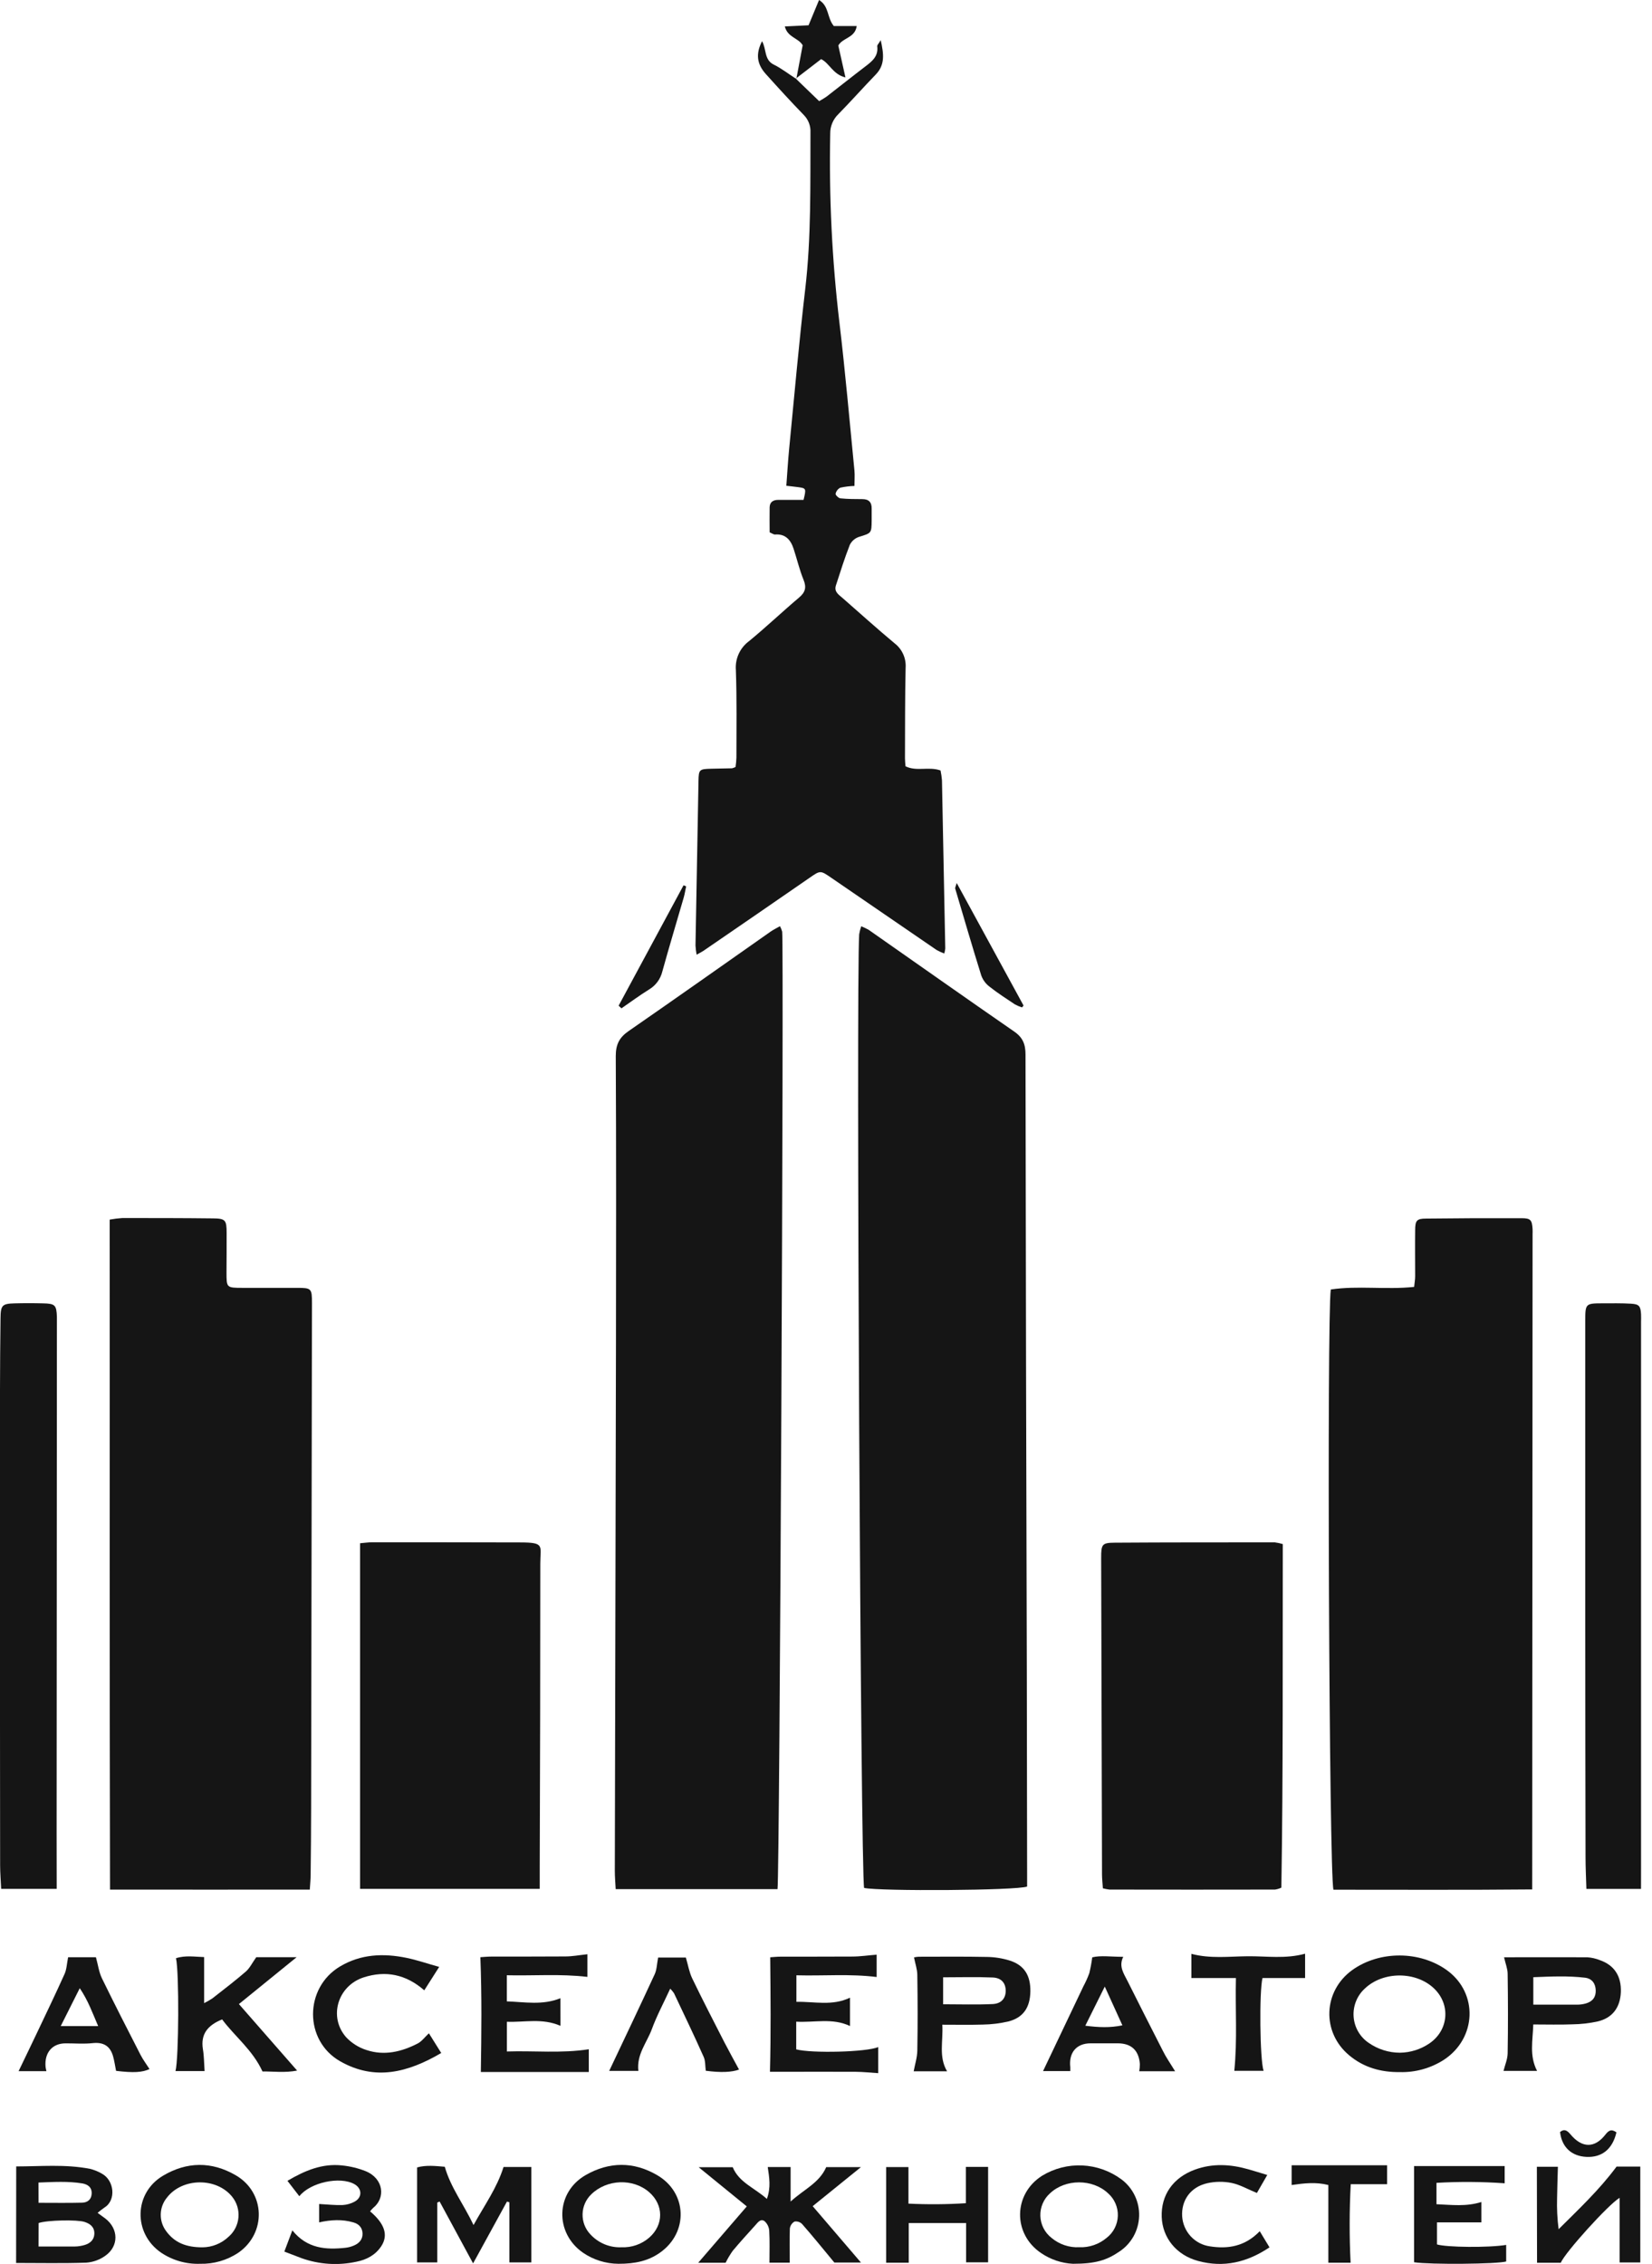 <?xml version="1.0" encoding="UTF-8"?> <svg xmlns="http://www.w3.org/2000/svg" width="108" height="148" viewBox="0 0 108 148" fill="none"> <g clip-path="url(#clip0_74_793)"> <path d="M56.302 60.553C56.471 60.62 56.635 60.698 56.793 60.788C59.965 63.006 63.127 65.24 66.312 67.441C66.866 67.825 67.043 68.269 67.043 68.93C67.061 82.356 67.089 95.781 67.128 109.205C67.138 113.591 67.144 117.972 67.148 122.347C67.148 122.684 67.148 123.021 67.148 123.328C66.462 123.59 57.523 123.641 56.492 123.419C56.268 122.554 55.962 64.321 56.169 61.077C56.198 60.899 56.243 60.724 56.302 60.553Z" fill="#151515"></path> <path d="M50.831 123.496H40.25C40.228 123.064 40.193 122.677 40.194 122.29C40.218 110.796 40.243 99.302 40.269 87.807C40.28 81.542 40.287 75.29 40.256 69.031C40.256 68.284 40.488 67.825 41.082 67.413C44.195 65.258 47.293 63.069 50.388 60.895C50.565 60.772 50.764 60.678 50.991 60.547C51.052 60.66 51.101 60.78 51.135 60.905C51.255 61.88 50.971 122.551 50.831 123.496Z" fill="#151515"></path> <path d="M100.168 123.516C95.736 123.558 91.44 123.533 87.175 123.535C86.889 122.567 86.74 86.065 87.001 84.297C88.774 84.032 90.601 84.322 92.449 84.128C92.475 83.868 92.516 83.65 92.516 83.432C92.516 82.436 92.503 81.442 92.516 80.445C92.516 79.789 92.612 79.662 93.23 79.662C95.314 79.637 97.4 79.629 99.487 79.637C100.067 79.637 100.156 79.761 100.193 80.347C100.201 80.461 100.193 80.575 100.193 80.688L100.17 121.225L100.168 123.516Z" fill="#151515"></path> <path d="M7.171 79.729C7.446 79.679 7.722 79.644 8 79.626C9.974 79.626 11.945 79.626 13.919 79.649C14.739 79.657 14.816 79.754 14.816 80.609C14.816 81.465 14.816 82.315 14.808 83.169C14.808 84.185 14.808 84.187 15.85 84.19C17.033 84.19 18.218 84.19 19.401 84.19C20.365 84.19 20.396 84.225 20.395 85.205C20.379 96.21 20.361 107.217 20.34 118.225C20.34 119.675 20.323 121.125 20.308 122.576C20.308 122.853 20.277 123.129 20.253 123.528C15.906 123.536 11.61 123.528 7.193 123.528C7.156 108.884 7.181 94.339 7.171 79.729Z" fill="#151515"></path> <path d="M52.031 5.144L53.552 6.612C53.72 6.521 53.883 6.422 54.04 6.314C54.889 5.658 55.729 4.986 56.583 4.336C57.024 4 57.432 3.67 57.349 3.025C57.338 2.948 57.442 2.854 57.577 2.628C57.782 3.535 57.865 4.24 57.252 4.873C56.425 5.728 55.636 6.619 54.804 7.467C54.633 7.632 54.498 7.831 54.407 8.051C54.316 8.271 54.271 8.508 54.276 8.747C54.192 12.871 54.393 16.997 54.878 21.093C55.263 24.312 55.541 27.542 55.86 30.768C55.889 31.071 55.86 31.381 55.86 31.768C55.549 31.777 55.241 31.814 54.937 31.881C54.859 31.919 54.791 31.976 54.737 32.045C54.683 32.114 54.646 32.194 54.627 32.28C54.611 32.358 54.822 32.565 54.937 32.578C55.412 32.626 55.894 32.628 56.373 32.629C56.796 32.629 56.995 32.83 56.985 33.256C56.985 33.511 56.985 33.768 56.985 34.023C56.977 34.871 56.968 34.846 56.153 35.099C56.025 35.142 55.907 35.209 55.805 35.297C55.703 35.386 55.619 35.494 55.558 35.615C55.218 36.484 54.937 37.379 54.65 38.265C54.51 38.69 54.838 38.879 55.09 39.1C56.218 40.087 57.331 41.094 58.482 42.053C58.727 42.24 58.922 42.487 59.048 42.77C59.175 43.054 59.228 43.364 59.205 43.674C59.162 45.637 59.171 47.601 59.163 49.565C59.163 49.731 59.184 49.899 59.196 50.093C59.916 50.453 60.713 50.093 61.488 50.367C61.532 50.576 61.563 50.788 61.581 51.002C61.656 54.67 61.728 58.338 61.797 62.005C61.785 62.116 61.763 62.226 61.733 62.333C61.559 62.269 61.389 62.191 61.227 62.101C58.938 60.535 56.653 58.968 54.372 57.402C53.625 56.888 53.639 56.889 52.9 57.402C50.598 58.993 48.293 60.579 45.984 62.16C45.87 62.237 45.745 62.295 45.541 62.41C45.504 62.213 45.48 62.014 45.468 61.814C45.53 58.231 45.596 54.648 45.664 51.064C45.678 50.303 45.714 50.273 46.502 50.254C46.953 50.245 47.404 50.239 47.855 50.226C47.935 50.207 48.012 50.178 48.086 50.14C48.116 49.938 48.135 49.735 48.143 49.531C48.143 47.624 48.174 45.717 48.108 43.812C48.078 43.447 48.141 43.081 48.292 42.749C48.443 42.416 48.676 42.129 48.969 41.913C50.084 40.998 51.13 40.001 52.23 39.072C52.643 38.726 52.739 38.411 52.531 37.9C52.264 37.247 52.104 36.548 51.882 35.875C51.689 35.286 51.343 34.885 50.655 34.943C50.582 34.943 50.5 34.882 50.315 34.799C50.315 34.282 50.304 33.723 50.315 33.165C50.325 32.811 50.553 32.678 50.882 32.679C51.441 32.679 52 32.679 52.532 32.679C52.714 31.942 52.703 31.918 52.2 31.849C51.958 31.816 51.713 31.791 51.407 31.755C51.471 30.902 51.516 30.114 51.592 29.331C51.933 25.85 52.236 22.363 52.643 18.89C53.04 15.487 52.969 12.074 52.984 8.662C52.995 8.451 52.962 8.241 52.887 8.044C52.812 7.847 52.697 7.668 52.55 7.519C51.702 6.645 50.88 5.744 50.065 4.838C49.475 4.182 49.398 3.516 49.819 2.693C50.117 3.211 49.947 3.91 50.581 4.221C51.101 4.478 51.568 4.848 52.059 5.161L52.031 5.144Z" fill="#151515"></path> <path d="M35.285 123.481H23.54V100.886C23.813 100.864 24.085 100.822 24.357 100.822C27.565 100.822 30.777 100.825 33.992 100.833C35.642 100.833 35.322 101.04 35.322 102.217C35.322 108.813 35.31 115.409 35.285 122.006C35.283 122.457 35.285 122.908 35.285 123.481Z" fill="#151515"></path> <path d="M72.101 123.443C72.079 123.11 72.047 122.831 72.045 122.554C72.023 115.646 72.005 108.739 71.989 101.832C71.989 100.955 72.05 100.856 72.867 100.85C76.358 100.826 79.853 100.831 83.343 100.829C83.519 100.852 83.693 100.889 83.863 100.941C83.849 108.414 83.89 115.876 83.769 123.4C83.637 123.463 83.496 123.506 83.351 123.526C79.746 123.533 76.14 123.533 72.534 123.526C72.388 123.509 72.243 123.481 72.101 123.443Z" fill="#151515"></path> <path d="M3.706 123.479H0.076C0.051 122.933 0.009 122.433 0.008 121.932C0.003 118.859 0 115.786 0 112.715C0 105.433 0 98.15 0 90.867C0 89.301 0.017 87.734 0.034 86.168C0.044 85.33 0.138 85.228 0.95 85.205C1.571 85.188 2.192 85.188 2.813 85.205C3.602 85.22 3.692 85.317 3.72 86.085C3.72 86.256 3.72 86.427 3.72 86.597L3.701 119.881L3.706 123.479Z" fill="#151515"></path> <path d="M107.282 123.483H103.711C103.691 122.775 103.655 122.103 103.655 121.429C103.644 116.337 103.638 111.245 103.637 106.152C103.637 99.551 103.637 92.951 103.637 86.351C103.637 85.221 103.652 85.206 104.769 85.202C105.39 85.202 106.011 85.189 106.632 85.227C107.159 85.257 107.253 85.383 107.284 85.911C107.295 86.082 107.284 86.253 107.284 86.423C107.284 98.315 107.284 110.207 107.284 122.098L107.282 123.483Z" fill="#151515"></path> <path d="M36.641 132.434C35.448 131.914 34.312 132.213 33.138 132.168V134.11C34.945 134.052 36.697 134.244 38.493 133.965V135.451H31.435C31.474 132.914 31.503 130.486 31.404 127.947C31.609 127.934 31.87 127.907 32.141 127.907C33.747 127.907 35.353 127.907 36.954 127.898C37.42 127.898 37.876 127.809 38.4 127.754V129.234C36.636 129.027 34.913 129.167 33.133 129.128V130.835C34.306 130.874 35.462 131.104 36.638 130.628L36.641 132.434Z" fill="#151515"></path> <path d="M57.412 133.821V135.527C56.898 135.495 56.429 135.442 55.959 135.439C54.324 135.428 52.691 135.439 51.057 135.439H50.336C50.402 132.919 50.377 130.488 50.353 127.952C50.528 127.941 50.795 127.912 51.062 127.912C52.615 127.912 54.16 127.912 55.709 127.905C56.229 127.905 56.746 127.826 57.311 127.782V129.242C55.577 129.025 53.857 129.177 52.065 129.13V130.865C53.243 130.84 54.406 131.152 55.569 130.593V132.447C54.427 131.902 53.259 132.231 52.053 132.162V133.973C53.059 134.239 56.669 134.153 57.412 133.821Z" fill="#151515"></path> <path d="M51.631 147.917H50.303C50.303 147.181 50.328 146.507 50.289 145.832C50.273 145.592 50.164 145.367 49.986 145.206C49.716 145.008 49.535 145.303 49.365 145.485C48.87 146.03 48.372 146.581 47.903 147.14C47.727 147.388 47.571 147.65 47.437 147.923H45.645L48.821 144.238L45.677 141.677H47.903C48.31 142.67 49.324 143.021 50.136 143.749C50.41 142.983 50.291 142.35 50.191 141.663H51.687V143.92C52.572 143.112 53.559 142.709 54.015 141.669H56.285L53.13 144.222L56.285 147.908H54.546C53.807 147.017 53.135 146.185 52.435 145.387C52.371 145.323 52.292 145.275 52.206 145.247C52.119 145.22 52.027 145.214 51.938 145.231C51.857 145.278 51.788 145.343 51.735 145.421C51.683 145.499 51.649 145.588 51.637 145.682C51.612 146.393 51.631 147.1 51.631 147.917Z" fill="#151515"></path> <path d="M91.505 135.458C90.283 135.471 89.159 135.162 88.204 134.362C86.389 132.848 86.497 130.165 88.403 128.788C90.186 127.509 92.837 127.518 94.613 128.813C96.644 130.302 96.539 133.238 94.404 134.648C93.54 135.206 92.53 135.488 91.505 135.458ZM91.522 134.191C92.204 134.182 92.87 133.974 93.437 133.591C94.702 132.736 94.851 131.055 93.763 130.002C92.575 128.854 90.417 128.856 89.22 130.002C88.969 130.232 88.773 130.517 88.648 130.834C88.522 131.151 88.469 131.493 88.493 131.834C88.517 132.175 88.618 132.506 88.787 132.802C88.957 133.098 89.191 133.351 89.471 133.542C90.073 133.964 90.789 134.191 91.522 134.191Z" fill="#151515"></path> <path d="M13.375 135.391H11.473C11.692 134.576 11.717 128.882 11.505 128.013C12.126 127.812 12.747 127.924 13.344 127.939V130.95C13.532 130.858 13.714 130.753 13.888 130.637C14.622 130.062 15.366 129.495 16.072 128.885C16.324 128.666 16.479 128.334 16.754 127.946H19.393L15.619 131.011L19.424 135.359C18.634 135.516 17.836 135.408 17.16 135.417C16.513 134.007 15.352 133.13 14.521 132.013C13.573 132.4 13.111 132.974 13.264 133.954C13.34 134.396 13.338 134.849 13.375 135.391Z" fill="#151515"></path> <path d="M98.329 127.952C100.114 127.952 101.94 127.944 103.763 127.952C104.044 127.97 104.321 128.033 104.584 128.137C105.536 128.464 106.004 129.189 105.963 130.234C105.921 131.229 105.421 131.913 104.46 132.145C103.91 132.265 103.35 132.329 102.788 132.336C101.974 132.368 101.159 132.344 100.238 132.344C100.209 133.389 99.966 134.38 100.487 135.381H98.293C98.386 134.999 98.557 134.618 98.563 134.233C98.593 132.501 98.588 130.765 98.563 129.031C98.561 128.704 98.423 128.372 98.329 127.952ZM100.241 131.05C101.257 131.05 102.176 131.05 103.095 131.05C103.291 131.051 103.485 131.025 103.674 130.972C104.127 130.84 104.337 130.546 104.321 130.107C104.306 129.669 104.078 129.343 103.623 129.288C102.516 129.156 101.404 129.208 100.241 129.254V131.05Z" fill="#151515"></path> <path d="M61.604 132.36C61.668 133.456 61.351 134.446 61.915 135.406H59.732C59.817 134.946 59.962 134.504 59.969 134.059C59.999 132.41 59.994 130.76 59.969 129.111C59.969 128.746 59.836 128.381 59.754 127.961C59.85 127.938 59.948 127.923 60.047 127.917C61.541 127.917 63.034 127.899 64.526 127.93C65.032 127.937 65.535 128.018 66.018 128.168C66.967 128.474 67.38 129.15 67.36 130.195C67.34 131.24 66.894 131.898 65.924 132.148C65.376 132.275 64.816 132.343 64.254 132.352C63.415 132.377 62.569 132.36 61.604 132.36ZM61.657 131.024C62.78 131.024 63.843 131.06 64.902 131.01C65.475 130.981 65.75 130.623 65.748 130.139C65.747 129.655 65.48 129.299 64.905 129.274C63.845 129.229 62.781 129.261 61.657 129.261V131.024Z" fill="#151515"></path> <path d="M28.587 143.985V147.901H27.268V141.691C27.856 141.522 28.483 141.598 29.078 141.647C29.466 143.011 30.305 144.084 30.958 145.456C31.694 144.125 32.487 143.036 32.919 141.661H34.736V147.901H33.3V143.97L33.144 143.92L30.929 147.964C30.143 146.511 29.441 145.215 28.741 143.921L28.587 143.985Z" fill="#151515"></path> <path d="M1.06 141.625C2.643 141.625 4.268 141.469 5.881 141.782C6.153 141.848 6.415 141.954 6.657 142.095C7.471 142.531 7.609 143.829 6.834 144.309C6.678 144.418 6.526 144.535 6.381 144.659C6.583 144.816 6.735 144.913 6.881 145.026C7.754 145.696 7.783 146.835 6.881 147.468C6.515 147.729 6.086 147.884 5.639 147.916C4.124 147.969 2.605 147.936 1.053 147.936L1.06 141.625ZM2.521 146.86C3.378 146.86 4.133 146.86 4.886 146.86C5.11 146.857 5.333 146.822 5.547 146.757C5.892 146.65 6.151 146.429 6.168 146.036C6.184 145.596 5.908 145.377 5.529 145.253C5.055 145.096 3.096 145.132 2.525 145.324L2.521 146.86ZM2.521 144.003C3.535 144.003 4.453 144.019 5.37 143.995C5.7 143.986 5.968 143.809 5.991 143.428C6.024 143.002 5.752 142.802 5.394 142.737C4.451 142.581 3.507 142.642 2.517 142.678L2.521 144.003Z" fill="#151515"></path> <path d="M76.822 135.402H74.478C74.504 135.249 74.518 135.095 74.52 134.94C74.455 134.039 73.963 133.578 73.074 133.577C72.483 133.577 71.891 133.577 71.298 133.577C70.367 133.577 69.859 134.192 69.971 135.143C69.975 135.226 69.975 135.308 69.971 135.391H68.19C69.083 133.511 69.954 131.682 70.829 129.847C70.977 129.572 71.105 129.287 71.213 128.994C71.296 128.652 71.361 128.306 71.405 127.957C71.96 127.816 72.647 127.925 73.431 127.922C73.121 128.558 73.473 129.019 73.716 129.512C74.478 131.035 75.248 132.554 76.023 134.07C76.231 134.495 76.509 134.886 76.822 135.402ZM72.225 129.868C71.759 130.808 71.377 131.572 70.952 132.426C71.822 132.535 72.55 132.571 73.377 132.402C72.998 131.577 72.66 130.812 72.225 129.868Z" fill="#151515"></path> <path d="M4.453 127.949H6.271C6.412 128.463 6.47 128.928 6.662 129.324C7.482 131.007 8.336 132.67 9.19 134.337C9.356 134.659 9.58 134.952 9.774 135.259C9.308 135.482 8.718 135.513 7.588 135.377C7.519 135.043 7.478 134.722 7.389 134.413C7.195 133.745 6.759 133.489 6.057 133.564C5.473 133.629 4.875 133.575 4.285 133.579C3.416 133.579 2.899 134.191 2.978 135.11C2.992 135.206 3.01 135.302 3.034 135.396H1.216C1.626 134.542 2.026 133.718 2.419 132.889C3.026 131.608 3.643 130.331 4.223 129.039C4.358 128.738 4.368 128.38 4.453 127.949ZM3.97 132.451H6.417C6.04 131.577 5.767 130.794 5.214 129.973L3.97 132.451Z" fill="#151515"></path> <path d="M28.712 128.581L27.737 130.113C26.541 129.064 25.211 128.805 23.781 129.264C22.073 129.814 21.463 131.854 22.629 133.18C22.996 133.569 23.456 133.857 23.964 134.017C25.124 134.402 26.254 134.134 27.313 133.584C27.571 133.45 27.762 133.182 28.04 132.922C28.291 133.323 28.553 133.741 28.845 134.209C26.672 135.488 24.509 136.044 22.241 134.753C19.865 133.401 19.884 129.946 22.233 128.55C23.599 127.737 25.071 127.682 26.58 127.991C27.257 128.13 27.922 128.362 28.712 128.581Z" fill="#151515"></path> <path d="M100.473 141.647H101.848C101.829 142.358 101.805 143.025 101.795 143.692C101.775 144.373 101.808 145.054 101.895 145.729C103.205 144.422 104.534 143.183 105.683 141.637H107.235V147.903H105.885V143.677C105.174 144.085 102.297 147.268 102.038 147.923H100.485L100.473 141.647Z" fill="#151515"></path> <path d="M41.733 135.381H39.826C40.833 133.251 41.832 131.16 42.803 129.056C42.941 128.757 42.942 128.395 43.025 127.969H44.838C44.986 128.469 45.059 128.931 45.253 129.332C45.931 130.741 46.65 132.126 47.359 133.515C47.67 134.117 47.998 134.704 48.314 135.292C47.849 135.47 47.108 135.5 46.141 135.37C46.097 135.057 46.122 134.732 46.006 134.471C45.385 133.071 44.715 131.687 44.062 130.3C43.989 130.194 43.906 130.094 43.815 130.004C43.389 130.929 42.939 131.769 42.613 132.654C42.287 133.539 41.609 134.297 41.733 135.381Z" fill="#151515"></path> <path d="M92.446 147.889V141.601H98.368V142.727C96.884 142.622 95.395 142.612 93.91 142.698V144.096C94.901 144.136 95.841 144.264 96.844 143.951V145.281H93.943V146.723C94.545 146.916 97.337 146.944 98.467 146.756V147.839C97.889 148.009 93.516 148.05 92.446 147.889Z" fill="#151515"></path> <path d="M70.143 147.989C69.4 147.952 68.68 147.71 68.063 147.289C66.2 146.036 66.236 143.429 68.133 142.23C68.923 141.751 69.836 141.518 70.757 141.561C71.678 141.603 72.566 141.919 73.311 142.468C73.682 142.743 73.981 143.105 74.183 143.523C74.385 143.94 74.484 144.401 74.47 144.866C74.457 145.33 74.333 145.785 74.108 146.19C73.882 146.595 73.563 146.94 73.177 147.193C72.339 147.765 71.603 147.988 70.143 147.989ZM70.561 146.907C71.212 146.934 71.85 146.714 72.35 146.291C72.569 146.122 72.748 145.905 72.874 145.657C73 145.409 73.07 145.136 73.079 144.858C73.088 144.579 73.035 144.302 72.924 144.047C72.814 143.791 72.648 143.564 72.44 143.381C71.429 142.428 69.656 142.428 68.647 143.381C68.439 143.565 68.275 143.793 68.166 144.049C68.056 144.305 68.004 144.582 68.013 144.86C68.022 145.139 68.092 145.412 68.218 145.66C68.344 145.907 68.523 146.124 68.741 146.294C69.25 146.722 69.9 146.94 70.561 146.907Z" fill="#151515"></path> <path d="M13.088 147.989C12.182 148.023 11.288 147.769 10.533 147.262C8.694 145.998 8.746 143.361 10.663 142.228C12.216 141.309 13.827 141.288 15.397 142.194C17.362 143.321 17.432 146.001 15.562 147.28C14.827 147.763 13.965 148.011 13.088 147.989ZM13.243 146.913C13.876 146.907 14.483 146.66 14.944 146.222C15.313 145.904 15.544 145.452 15.588 144.964C15.632 144.476 15.486 143.99 15.18 143.61C14.161 142.336 11.928 142.356 10.924 143.65C10.665 143.957 10.519 144.344 10.509 144.746C10.498 145.149 10.625 145.542 10.868 145.862C11.418 146.614 12.178 146.915 13.237 146.913H13.243Z" fill="#151515"></path> <path d="M40.43 147.989C39.608 147.984 38.804 147.734 38.122 147.271C36.245 145.973 36.316 143.319 38.292 142.188C39.828 141.31 41.418 141.297 42.95 142.188C44.939 143.333 45.021 145.948 43.143 147.265C42.385 147.802 41.516 147.993 40.43 147.989ZM40.641 146.909C41.297 146.936 41.94 146.713 42.439 146.283C43.397 145.451 43.397 144.142 42.439 143.307C41.388 142.389 39.666 142.455 38.651 143.452C38.3 143.79 38.097 144.254 38.086 144.743C38.074 145.232 38.256 145.705 38.59 146.059C38.85 146.343 39.168 146.567 39.522 146.714C39.877 146.861 40.259 146.927 40.641 146.909Z" fill="#151515"></path> <path d="M63.16 145.326H59.41V147.92H57.934V141.668H59.39V144.057C60.641 144.118 61.895 144.109 63.144 144.029V141.657H64.598V147.895H63.16V145.326Z" fill="#151515"></path> <path d="M85.321 127.719V129.308H82.537C82.32 130.157 82.361 134.634 82.607 135.374H80.693C80.896 133.367 80.751 131.351 80.799 129.308H77.888V127.728C79.13 128.057 80.358 127.896 81.576 127.885C82.795 127.874 84.042 128.071 85.321 127.719Z" fill="#151515"></path> <path d="M24.195 144.562C25.156 145.37 25.4 146.128 24.919 146.85C24.54 147.419 23.962 147.726 23.304 147.854C22.11 148.114 20.869 148.034 19.718 147.624C19.375 147.497 19.035 147.362 18.589 147.192C18.755 146.753 18.916 146.321 19.112 145.804C20.075 147 21.303 147.083 22.591 146.942C22.788 146.92 22.979 146.867 23.16 146.786C23.49 146.639 23.715 146.39 23.701 146.003C23.688 145.616 23.448 145.376 23.091 145.281C22.374 145.072 21.652 145.108 20.865 145.281V144.081C21.39 144.109 21.888 144.165 22.383 144.15C22.665 144.137 22.94 144.06 23.188 143.924C23.697 143.644 23.672 143.063 23.167 142.781C22.236 142.259 20.295 142.658 19.569 143.573L18.792 142.566C19.938 141.889 21.073 141.418 22.363 141.56C22.896 141.614 23.418 141.741 23.916 141.939C25.085 142.427 25.214 143.68 24.403 144.33C24.327 144.401 24.258 144.478 24.195 144.562Z" fill="#151515"></path> <path d="M82.356 145.86L82.994 146.915C81.531 147.897 79.997 148.26 78.321 147.803C76.908 147.419 76.001 146.298 75.948 144.935C75.894 143.491 76.694 142.352 78.122 141.833C79.285 141.41 80.451 141.481 81.614 141.813C81.992 141.919 82.368 142.039 82.848 142.184L82.169 143.361C81.579 143.118 81.064 142.817 80.513 142.704C79.99 142.6 79.451 142.606 78.931 142.721C77.836 142.966 77.223 143.834 77.284 144.888C77.316 145.375 77.514 145.837 77.844 146.194C78.175 146.551 78.617 146.783 79.097 146.849C80.288 147.035 81.396 146.854 82.356 145.86Z" fill="#151515"></path> <path d="M88.296 147.921H86.841V142.84C86.026 142.633 85.258 142.723 84.441 142.84V141.548H90.682V142.787H88.305C88.214 144.497 88.211 146.211 88.296 147.921Z" fill="#151515"></path> <path d="M52.059 5.169C52.199 4.423 52.34 3.678 52.475 2.959C52.196 2.473 51.494 2.456 51.307 1.729L52.86 1.653C53.082 1.115 53.306 0.58 53.546 0C54.217 0.414 54.054 1.147 54.51 1.701H56.009C55.892 2.494 55.099 2.45 54.805 2.976L55.271 5.061C54.447 4.867 54.223 4.121 53.681 3.866L52.022 5.142L52.059 5.169Z" fill="#151515"></path> <path d="M62.545 57.724L66.915 65.736C66.881 65.775 66.847 65.816 66.814 65.857C66.653 65.806 66.497 65.74 66.349 65.659C65.787 65.285 65.217 64.917 64.687 64.499C64.445 64.315 64.26 64.065 64.153 63.778C63.563 61.888 63.009 59.986 62.446 58.086C62.43 58.042 62.469 57.984 62.545 57.724Z" fill="#151515"></path> <path d="M40.443 65.744C41.858 63.121 43.273 60.497 44.688 57.872L44.857 57.944C44.805 58.184 44.767 58.429 44.701 58.666C44.236 60.275 43.75 61.879 43.304 63.495C43.245 63.742 43.138 63.975 42.988 64.18C42.838 64.384 42.649 64.556 42.432 64.686C41.811 65.071 41.227 65.505 40.627 65.918L40.443 65.744Z" fill="#151515"></path> <path d="M105.675 139.397C105.419 140.502 104.716 141.055 103.697 141C102.73 140.948 102.101 140.358 101.989 139.374C102.276 139.145 102.464 139.283 102.672 139.53C103.424 140.433 104.251 140.445 104.953 139.546C105.161 139.28 105.335 139.156 105.675 139.397Z" fill="#151515"></path> </g> <defs> <clipPath id="clip0_74_793"> <rect width="107.28" height="148" fill="white"></rect> </clipPath> </defs> </svg> 